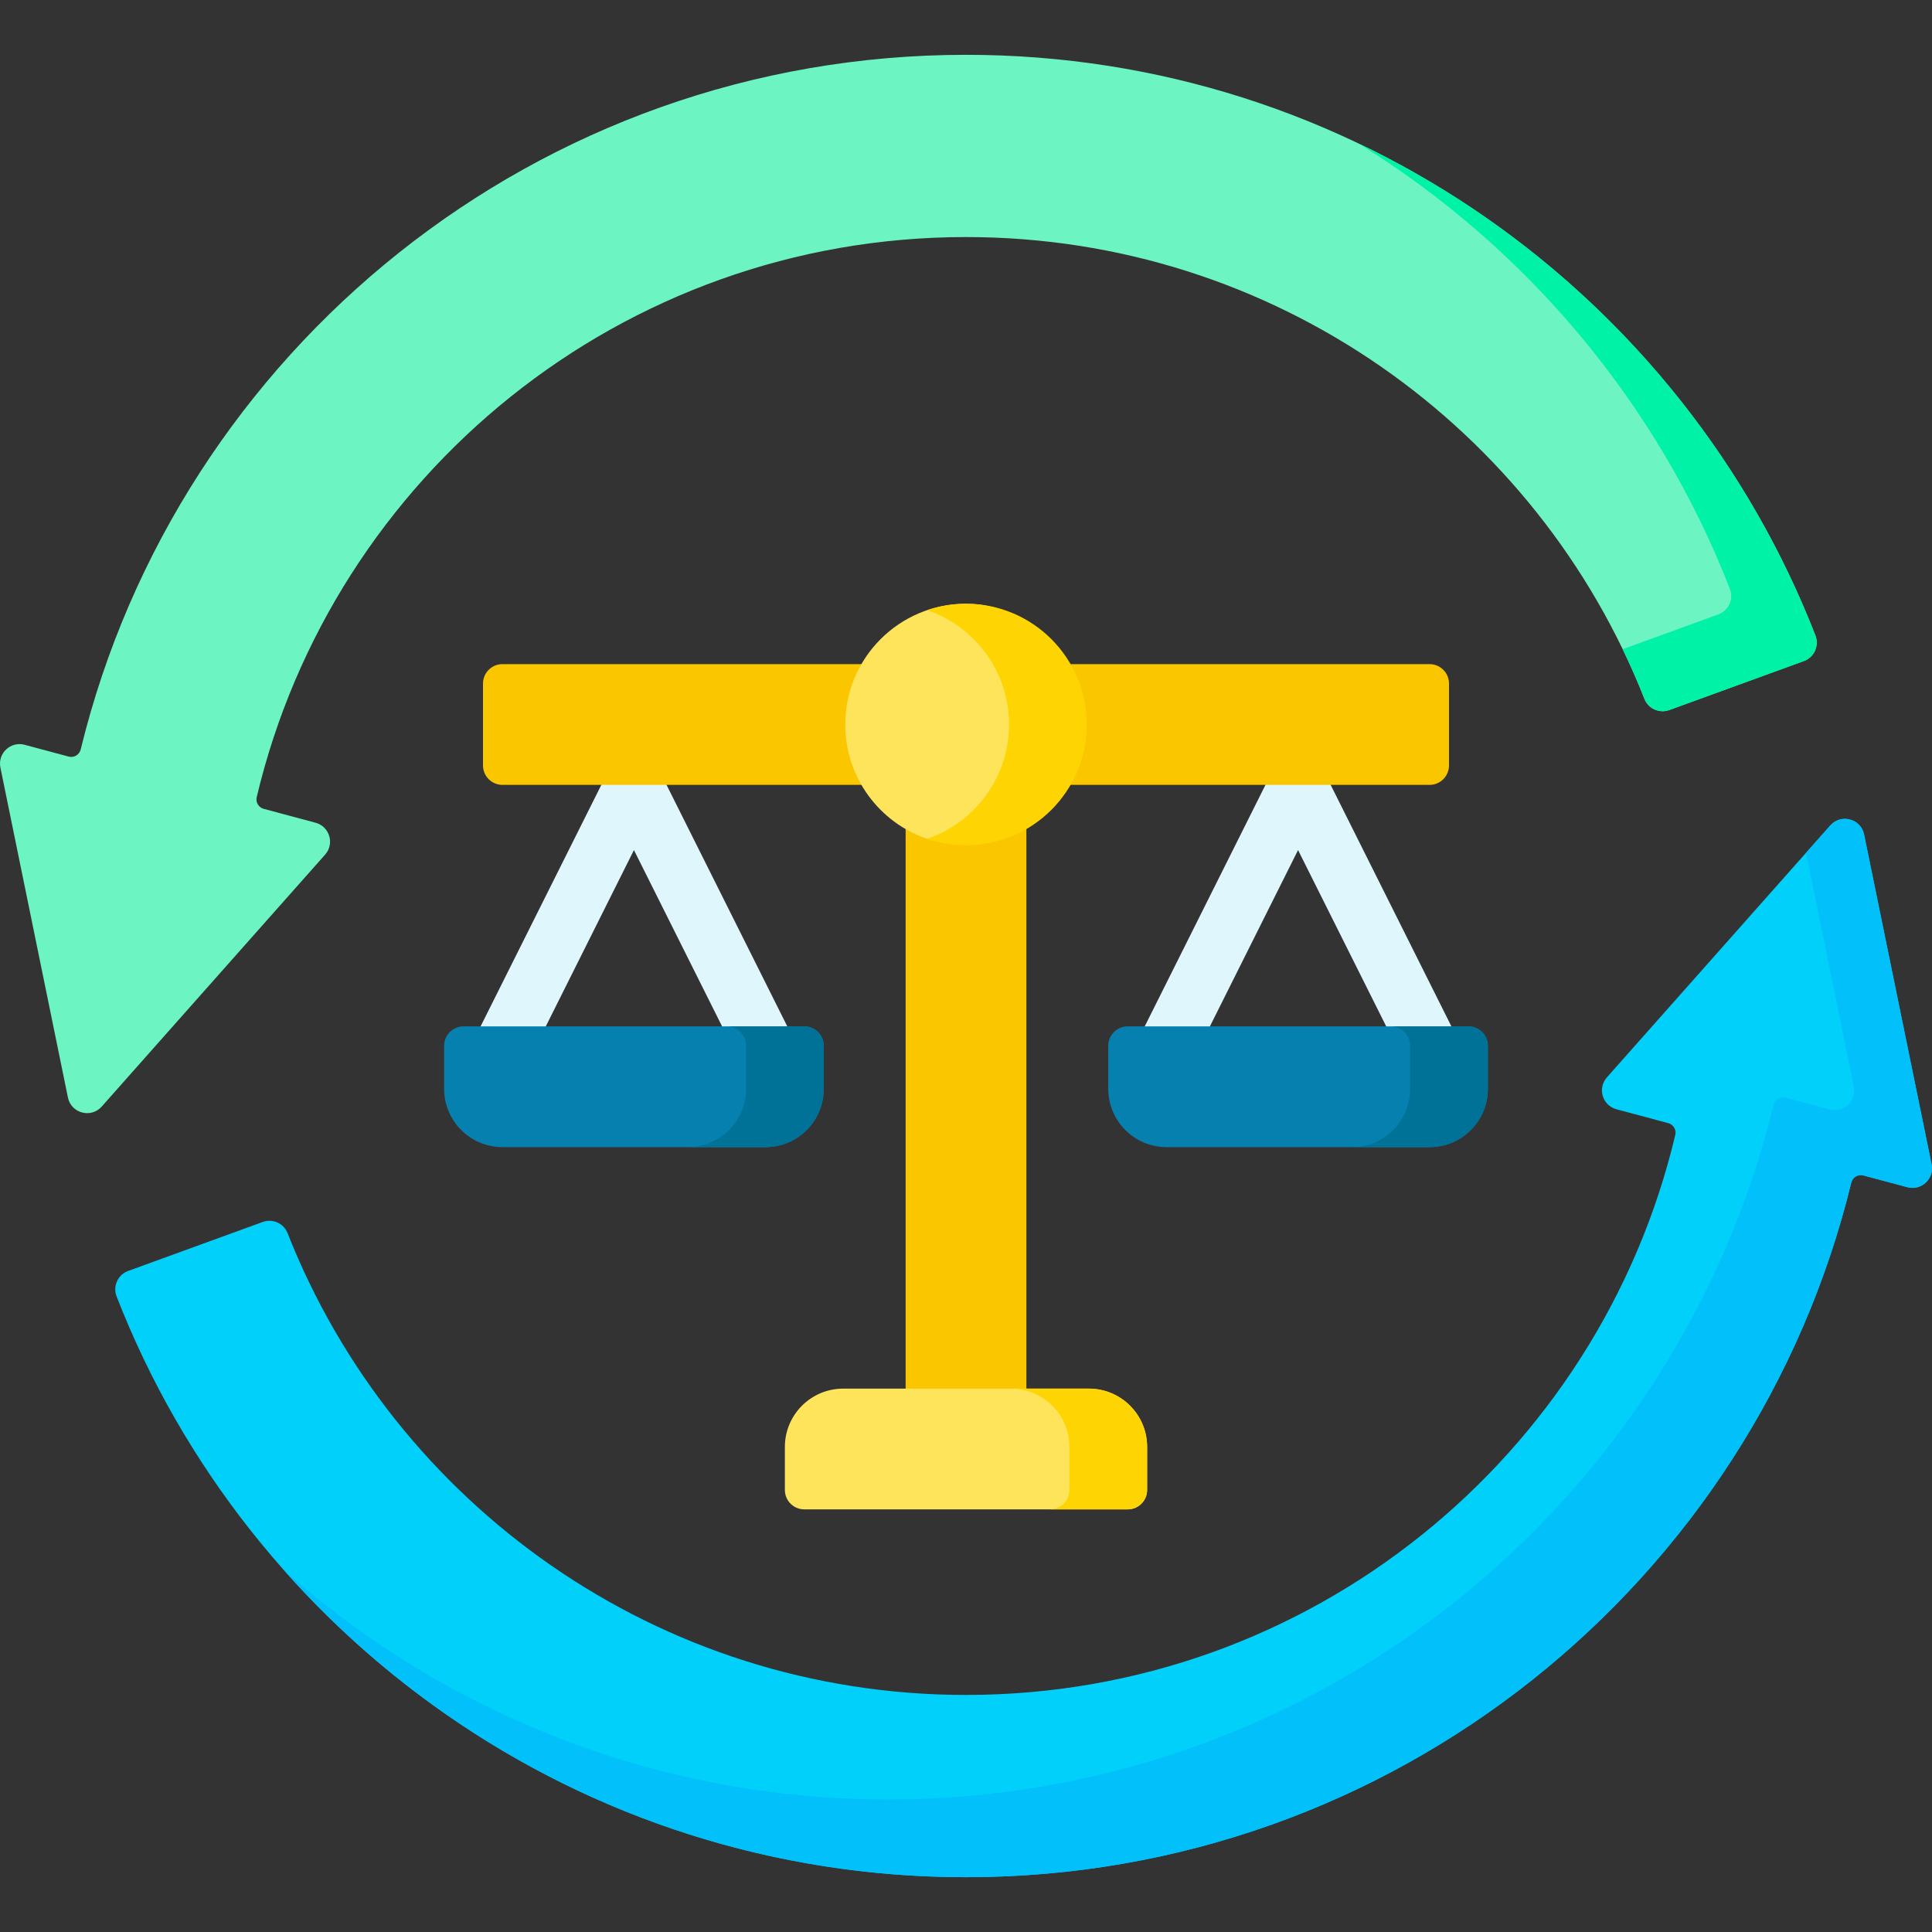 <svg id="Capa_1" enable-background="new 0 0 512 512" viewBox="0 0 512 512" xmlns="http://www.w3.org/2000/svg"><rect x="0" y="0" width="512" height="512" fill="#333333" stroke="none"/><g><path d="m390.712 284.148-39.785-79.569c-2.828-5.737-11.04-5.713-13.855 0l-38.005 76.01c-1.908 3.816-.361 8.458 3.455 10.366 1.11.555 2.289.817 3.45.817 2.834 0 5.563-1.565 6.917-4.273l31.111-62.223 32.891 65.782c1.353 2.708 4.082 4.273 6.917 4.273 1.161 0 2.34-.263 3.45-.817 3.815-1.908 5.363-6.55 3.454-10.366z" fill="#dff6fd"/><path d="m378.849 304h-69.698c-8.534 0-15.453-6.918-15.453-15.453v-11.396c0-2.845 2.306-5.151 5.151-5.151h90.302c2.845 0 5.151 2.306 5.151 5.151v11.396c0 8.535-6.919 15.453-15.453 15.453z" fill="#0681af"/><path d="m389.151 272h-20.604c2.845 0 5.151 2.306 5.151 5.151v11.396c0 8.534-6.918 15.453-15.453 15.453h20.604c8.534 0 15.453-6.918 15.453-15.453v-11.396c0-2.845-2.306-5.151-5.151-5.151z" fill="#017297"/><path d="m214.712 284.148-39.785-79.569c-2.828-5.737-11.04-5.713-13.855 0l-38.005 76.01c-1.908 3.816-.361 8.458 3.455 10.366 1.11.555 2.289.817 3.45.817 2.834 0 5.563-1.565 6.917-4.273l31.111-62.223 32.891 65.782c1.353 2.708 4.082 4.273 6.916 4.273 1.161 0 2.34-.263 3.45-.817 3.816-1.908 5.364-6.55 3.455-10.366z" fill="#dff6fd"/><path d="m378.849 208h-245.698c-2.845 0-5.151-2.306-5.151-5.151v-21.698c0-2.845 2.306-5.151 5.151-5.151h245.698c2.845 0 5.151 2.306 5.151 5.151v21.698c0 2.845-2.306 5.151-5.151 5.151z" fill="#fac600"/><path d="m18.206 200.505-11.679-3.129c-3.721-.997-7.191 2.271-6.419 6.045l17.892 87.428c.856 4.184 6.121 5.595 8.955 2.399l59.208-66.77c2.556-2.883 1.185-7.447-2.536-8.444l-13.737-3.681c-1.351-.362-2.183-1.734-1.86-3.095 20.183-85.116 96.681-148.437 187.97-148.437 81.699 0 151.551 50.716 179.794 122.383 1.028 2.609 3.947 3.92 6.582 2.961l35.666-12.981c2.739-.997 4.114-4.055 3.057-6.771-35.07-90.063-122.631-153.887-225.099-153.887-113.586 0-208.855 78.425-234.612 184.081-.345 1.415-1.775 2.275-3.182 1.898z" fill="#6cf5c2"/><path d="m481.099 168.413c-22.329-57.345-65.939-104.052-121.128-130.42 44.419 27.411 79.289 68.812 98.464 118.057 1.058 2.716-.318 5.774-3.057 6.771l-25.347 9.225c2.078 4.299 4.001 8.688 5.763 13.157 1.028 2.609 3.947 3.92 6.582 2.961l35.666-12.981c2.739-.997 4.114-4.054 3.057-6.77z" fill="#00f2a6"/><path d="m485.045 218.752-59.208 66.77c-2.556 2.883-1.185 7.447 2.536 8.444l13.737 3.681c1.351.362 2.183 1.734 1.86 3.095-20.184 85.116-96.681 148.437-187.97 148.437-81.699 0-151.551-50.716-179.794-122.383-1.028-2.609-3.947-3.92-6.582-2.961l-35.666 12.981c-2.739.997-4.114 4.055-3.057 6.771 35.07 90.063 122.631 153.887 225.099 153.887 113.586 0 208.855-78.425 234.612-184.081.345-1.415 1.775-2.276 3.182-1.899l11.679 3.129c3.721.997 7.191-2.271 6.419-6.045l-17.892-87.427c-.856-4.184-6.121-5.595-8.955-2.399z" fill="#01d0fb"/><path d="m511.891 308.579-17.891-87.428c-.856-4.184-6.122-5.595-8.955-2.399l-6.438 7.26 12.68 61.964c.772 3.774-2.697 7.042-6.419 6.045l-11.679-3.129c-1.407-.377-2.837.483-3.182 1.899-25.757 105.656-121.026 184.081-234.612 184.081-61.439 0-117.518-22.946-160.137-60.734 44.237 49.892 108.816 81.338 180.74 81.338 113.586 0 208.855-78.425 234.612-184.081.345-1.415 1.775-2.276 3.182-1.899l11.679 3.129c3.723.996 7.193-2.272 6.42-6.046z" fill="#01c0fa"/><path d="m272 384h-32v-208c0-2.845 2.306-5.151 5.151-5.151h21.698c2.845 0 5.151 2.306 5.151 5.151z" fill="#fac600"/><path d="m280.082 192c0 17.673-6.409 29.093-24.082 29.093-3.604 0-7.069 2.311-10.302 1.212-12.619-4.288-21.698-16.236-21.698-30.305 0-17.673 14.327-32 32-32s24.082 14.327 24.082 32z" fill="#fee45a"/><path d="m256 160c-3.604 0-7.069.596-10.302 1.695 12.619 4.288 21.698 16.236 21.698 30.305s-9.079 26.017-21.698 30.305c3.233 1.099 6.698 1.695 10.302 1.695 17.673 0 32-14.327 32-32s-14.327-32-32-32z" fill="#fed402"/><path d="m288.547 368h-65.095c-8.534 0-15.453 6.918-15.453 15.453v11.396c0 2.845 2.306 5.151 5.151 5.151h85.698c2.845 0 5.151-2.306 5.151-5.151v-11.396c.001-8.535-6.917-15.453-15.452-15.453z" fill="#fee45a"/><path d="m288.547 368h-20.604c8.534 0 15.453 6.918 15.453 15.453v11.396c0 2.845-2.306 5.151-5.151 5.151h20.604c2.845 0 5.151-2.306 5.151-5.151v-11.396c0-8.535-6.918-15.453-15.453-15.453z" fill="#fed402"/><path d="m202.849 304h-69.698c-8.534 0-15.453-6.918-15.453-15.453v-11.396c0-2.845 2.306-5.151 5.151-5.151h90.302c2.845 0 5.151 2.306 5.151 5.151v11.396c0 8.535-6.919 15.453-15.453 15.453z" fill="#0681af"/><path d="m213.151 272h-20.604c2.845 0 5.151 2.306 5.151 5.151v11.396c0 8.534-6.918 15.453-15.453 15.453h20.604c8.534 0 15.453-6.918 15.453-15.453v-11.396c0-2.845-2.306-5.151-5.151-5.151z" fill="#017297"/></g><g/><g/><g/><g/><g/><g/><g/><g/><g/><g/><g/><g/><g/><g/><g/></svg>